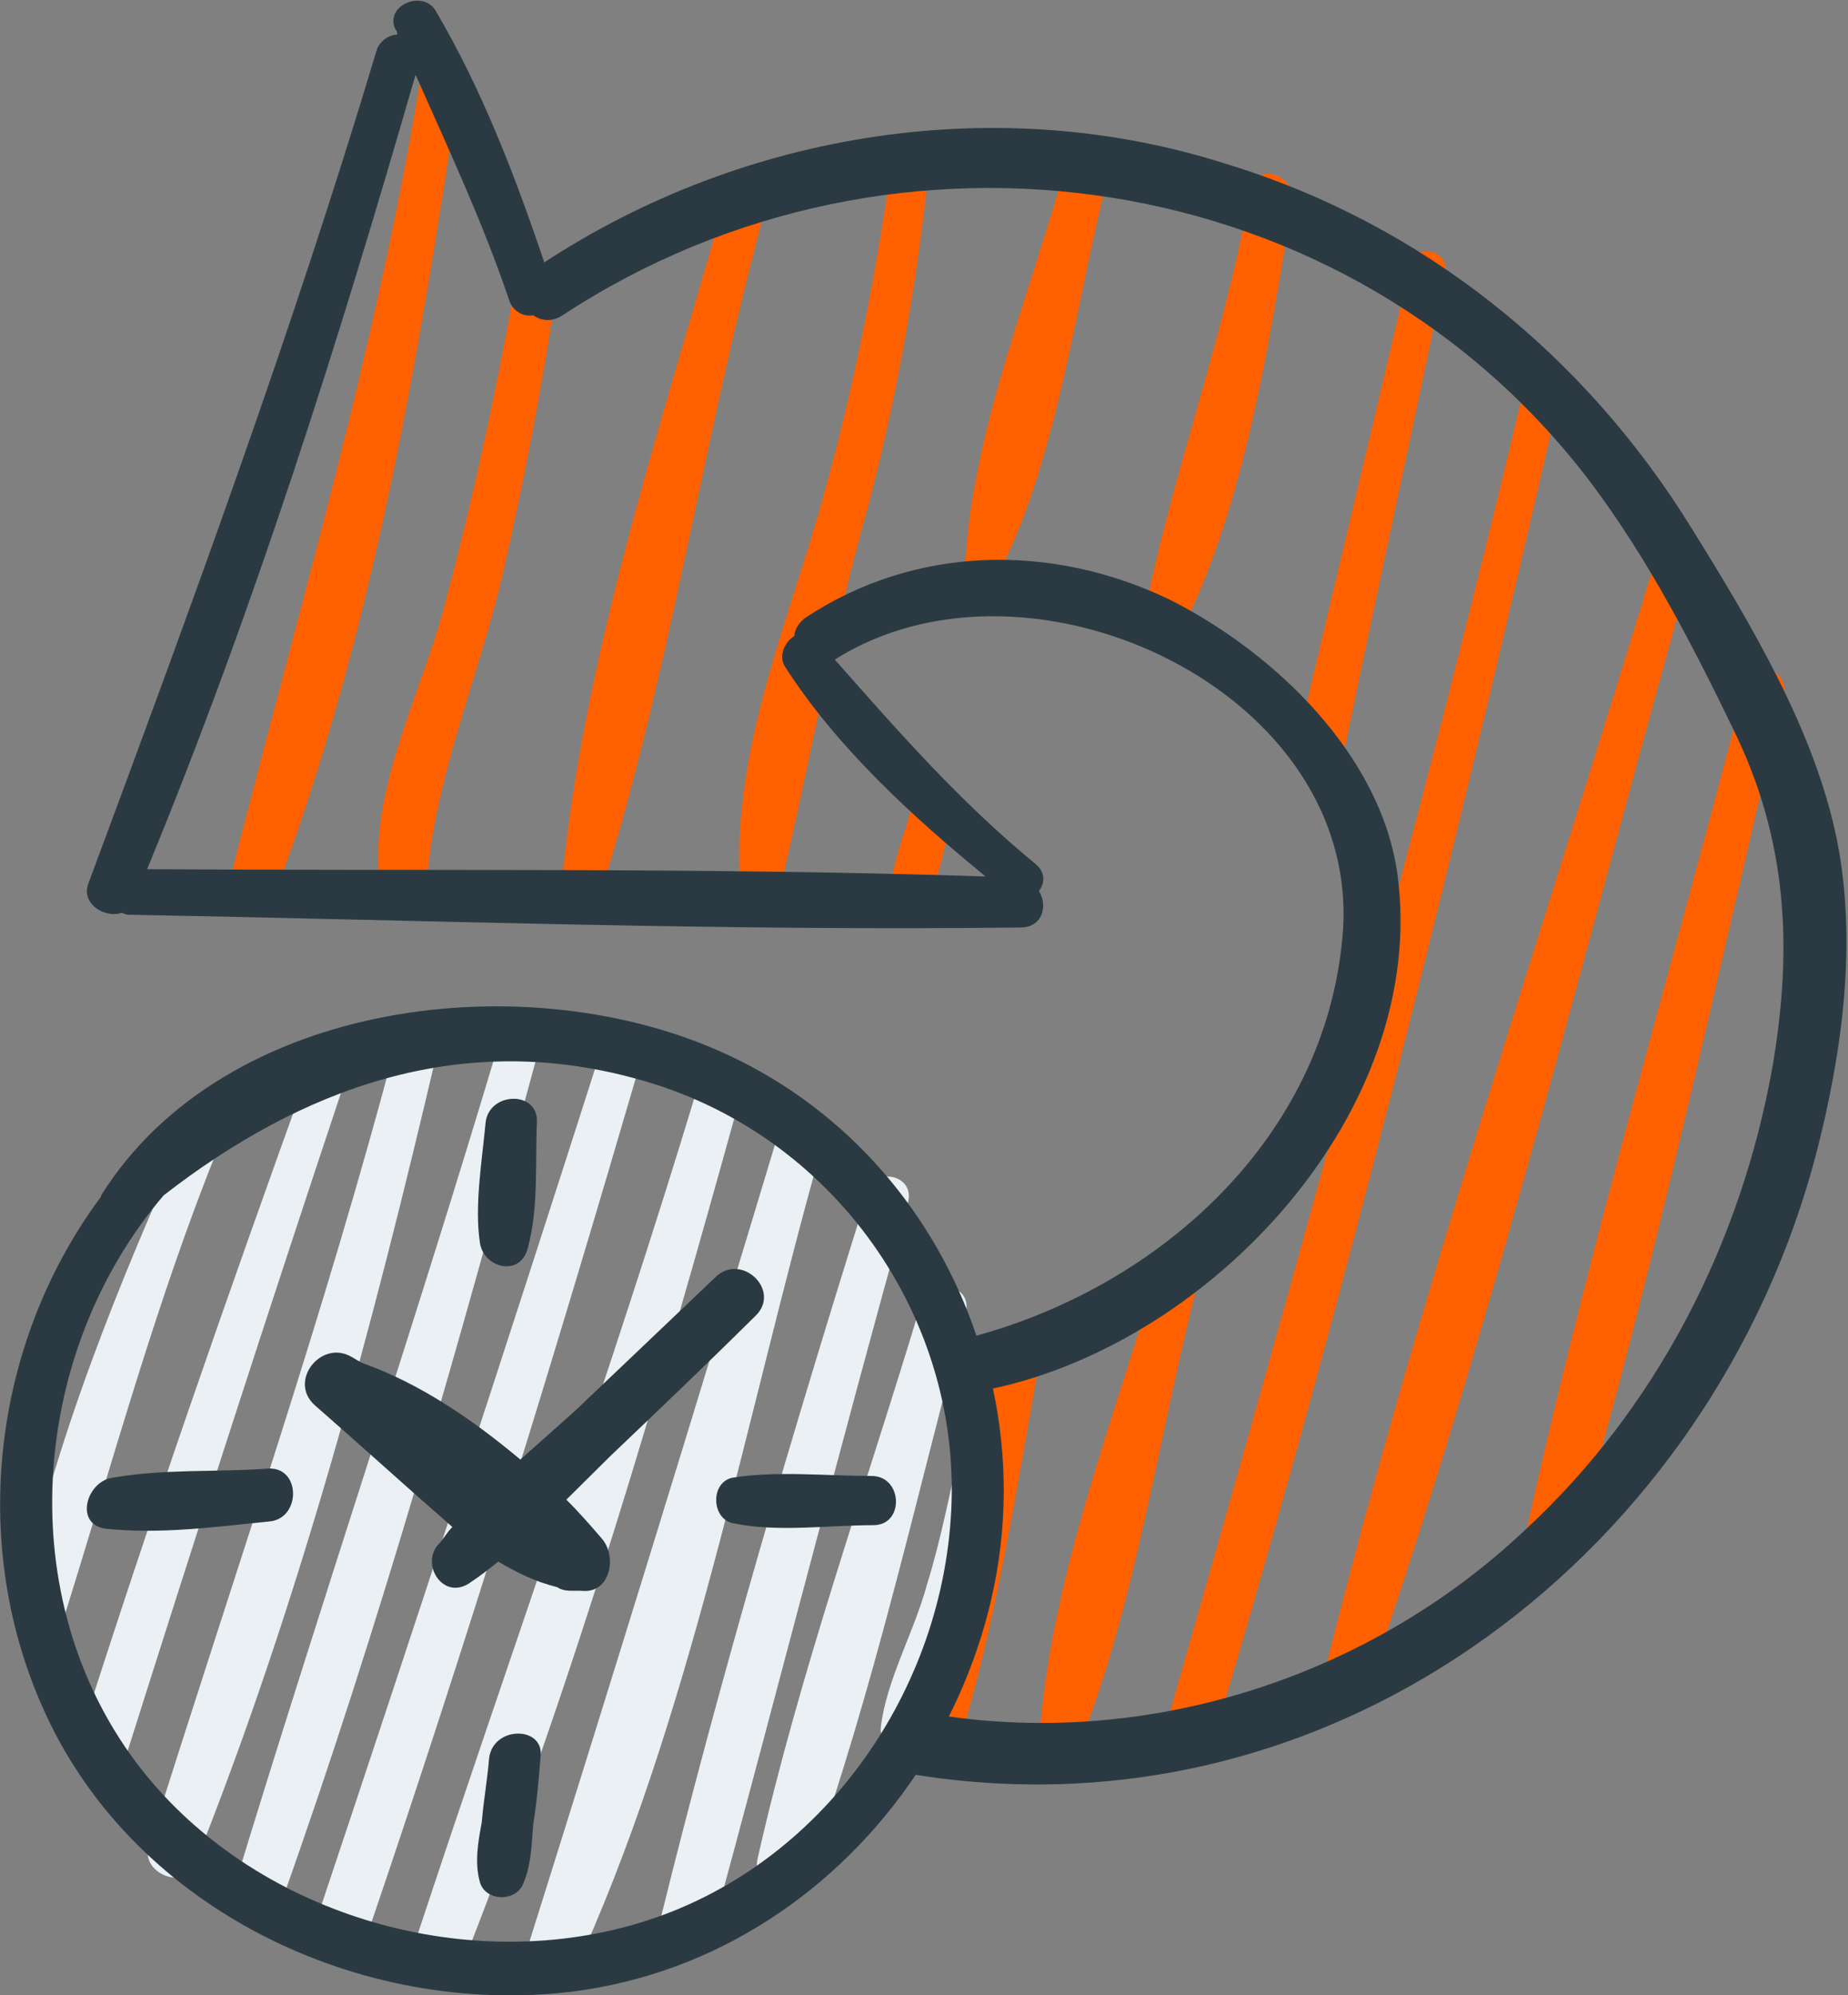 <svg width="63" height="68" viewBox="0 0 63 68" fill="none" xmlns="http://www.w3.org/2000/svg">
<rect x="0" y="0" width="63" height="68" fill="#808080" stroke="none"/>
<g clip-path="url(#clip0)">
<path fill-rule="evenodd" clip-rule="evenodd" d="M14.293 2.919C12.788 11.986 10.218 20.617 7.961 29.498C7.71 30.554 9.215 30.864 9.591 29.87C12.725 21.363 14.293 12.11 15.609 3.229C15.672 2.422 14.418 2.112 14.293 2.919Z" fill="#FF6000"/>
<path fill-rule="evenodd" clip-rule="evenodd" d="M17.615 9.439C16.925 13.29 16.11 17.078 15.107 20.804C14.292 23.784 12.474 27.2 12.976 30.305C13.101 31.299 14.48 31.299 14.543 30.243C14.731 26.765 16.298 23.101 17.113 19.686C17.865 16.395 18.492 13.103 18.994 9.75C19.182 8.88 17.803 8.508 17.615 9.439Z" fill="#FF6000"/>
<path fill-rule="evenodd" clip-rule="evenodd" d="M24.636 7.08C22.504 14.594 19.809 22.605 19.119 30.429C19.056 31.174 20.185 31.237 20.436 30.553C22.818 23.101 23.946 15.028 26.015 7.39C26.203 6.583 24.886 6.272 24.636 7.08Z" fill="#FF6000"/>
<path fill-rule="evenodd" clip-rule="evenodd" d="M30.403 5.527C29.776 9.936 28.898 14.283 27.582 18.568C26.391 22.419 24.886 26.393 25.262 30.491C25.325 31.175 26.328 31.361 26.516 30.616C27.519 26.455 28.209 22.356 29.337 18.196C30.465 14.159 31.218 9.998 31.657 5.838C31.719 5.03 30.465 4.658 30.403 5.527Z" fill="#FF6000"/>
<path fill-rule="evenodd" clip-rule="evenodd" d="M36.358 5.527C35.167 9.874 33.161 14.656 32.91 19.127C32.91 19.748 33.85 19.996 34.101 19.437C36.107 15.401 36.671 10.246 37.8 5.899C38.05 4.968 36.609 4.595 36.358 5.527Z" fill="#FF6000"/>
<path fill-rule="evenodd" clip-rule="evenodd" d="M31.03 27.697C30.779 28.566 30.403 29.498 30.34 30.429C30.277 31.113 31.343 31.299 31.594 30.74C32.033 29.933 32.158 28.939 32.409 28.07C32.66 27.2 31.28 26.828 31.03 27.697Z" fill="#FF6000"/>
<path fill-rule="evenodd" clip-rule="evenodd" d="M42.627 6.459C41.749 11.551 39.869 16.332 38.928 21.363C38.803 22.046 39.743 22.48 40.12 21.797C42.439 17.388 43.254 11.675 44.069 6.831C44.131 5.9 42.752 5.527 42.627 6.459Z" fill="#FF6000"/>
<path fill-rule="evenodd" clip-rule="evenodd" d="M48.081 9.005C46.827 14.407 45.51 19.81 44.257 25.213C44.006 26.206 45.636 26.641 45.824 25.585C46.952 20.121 48.143 14.718 49.272 9.253C49.397 8.508 48.206 8.259 48.081 9.005Z" fill="#FF6000"/>
<path fill-rule="evenodd" clip-rule="evenodd" d="M52.03 12.917C48.394 28.256 44.131 43.47 39.806 58.623C39.492 59.679 41.122 60.051 41.436 59.058C45.949 43.905 49.71 28.566 53.221 13.227C53.346 12.482 52.218 12.172 52.03 12.917Z" fill="#FF6000"/>
<path fill-rule="evenodd" clip-rule="evenodd" d="M56.606 18.506C52.782 31.174 48.456 43.781 45.26 56.574C45.009 57.567 46.513 57.94 46.827 56.946C51.089 44.464 54.224 31.485 57.797 18.817C58.048 18.009 56.856 17.761 56.606 18.506Z" fill="#FF6000"/>
<path fill-rule="evenodd" clip-rule="evenodd" d="M59.489 23.35C56.982 33.037 54.098 42.725 51.967 52.475C51.716 53.531 53.346 53.903 53.597 52.909C56.418 43.284 58.486 33.41 60.806 23.722C61.057 22.791 59.678 22.418 59.489 23.35Z" fill="#FF6000"/>
<path fill-rule="evenodd" clip-rule="evenodd" d="M39.555 42.974C38.051 48.19 35.669 54.09 35.418 59.617C35.418 60.238 36.358 60.486 36.609 59.927C38.74 54.835 39.493 48.749 40.934 43.346C41.185 42.415 39.806 42.104 39.555 42.974Z" fill="#FF6000"/>
<path fill-rule="evenodd" clip-rule="evenodd" d="M34.039 45.768C33.161 50.301 31.907 54.835 31.155 59.368C31.03 60.3 32.284 60.61 32.597 59.741C33.976 55.332 34.666 50.612 35.481 46.141C35.669 45.209 34.227 44.837 34.039 45.768Z" fill="#FF6000"/>
<path fill-rule="evenodd" clip-rule="evenodd" d="M6.394 38.502C4.074 43.657 1.818 49.184 0.689 54.711C0.501 55.704 1.943 56.077 2.194 55.083C3.886 49.68 5.328 44.34 7.459 39.061C7.773 38.378 6.707 37.819 6.394 38.502Z" fill="#EAF0F4"/>
<path fill-rule="evenodd" clip-rule="evenodd" d="M10.531 36.453C7.773 44.092 5.078 51.792 2.633 59.492C3.197 59.679 3.698 60.051 4.075 60.548C6.582 52.599 9.152 44.65 11.785 36.764C11.973 36.018 10.782 35.708 10.531 36.453Z" fill="#EAF0F4"/>
<path fill-rule="evenodd" clip-rule="evenodd" d="M13.54 35.397C11.095 44.712 7.961 53.717 5.077 62.908C4.764 63.839 6.331 64.46 6.645 63.529C10.218 54.586 12.725 45.147 14.919 35.77C15.17 34.838 13.791 34.528 13.54 35.397Z" fill="#EAF0F4"/>
<path fill-rule="evenodd" clip-rule="evenodd" d="M17.051 35.397C14.167 45.085 10.908 54.71 7.961 64.398C7.648 65.454 9.278 65.826 9.591 64.833C12.976 55.331 15.734 45.52 18.367 35.77C18.618 34.9 17.302 34.59 17.051 35.397Z" fill="#EAF0F4"/>
<path fill-rule="evenodd" clip-rule="evenodd" d="M20.436 35.956C17.301 45.768 14.104 55.518 10.844 65.267C10.468 66.385 12.286 66.82 12.6 65.702C15.922 55.952 18.931 46.141 21.815 36.267C22.065 35.459 20.686 35.149 20.436 35.956Z" fill="#EAF0F4"/>
<path fill-rule="evenodd" clip-rule="evenodd" d="M23.758 37.136C20.812 46.886 17.364 56.45 14.167 66.137C13.791 67.255 15.483 67.628 15.922 66.572C19.621 57.133 22.504 47.259 25.2 37.509C25.451 36.577 24.009 36.205 23.758 37.136Z" fill="#EAF0F4"/>
<path fill-rule="evenodd" clip-rule="evenodd" d="M26.516 38.688C23.695 48.066 20.812 57.381 17.865 66.758C17.552 67.689 19.056 68.31 19.495 67.379C23.57 58.623 25.388 48.376 28.021 39.061C28.271 38.13 26.829 37.757 26.516 38.688Z" fill="#EAF0F4"/>
<path fill-rule="evenodd" clip-rule="evenodd" d="M29.588 40.614C27.018 48.811 24.573 57.071 22.504 65.454C22.253 66.572 23.946 67.007 24.259 65.889C26.516 57.567 28.648 49.246 30.967 40.924C31.155 40.055 29.839 39.744 29.588 40.614Z" fill="#EAF0F4"/>
<path fill-rule="evenodd" clip-rule="evenodd" d="M31.406 44.402C29.525 50.674 27.269 56.946 25.827 63.343C25.576 64.522 27.206 64.833 27.582 63.777C29.776 57.629 31.218 51.109 32.91 44.775C33.224 43.781 31.657 43.408 31.406 44.402Z" fill="#EAF0F4"/>
<path fill-rule="evenodd" clip-rule="evenodd" d="M32.785 49.059C32.409 50.736 32.096 52.413 31.594 54.027C31.155 55.642 30.215 57.257 30.027 58.871C29.964 59.368 30.591 59.865 30.967 59.43C32.033 58.25 32.409 56.574 32.785 55.083C33.286 53.22 33.6 51.295 33.976 49.432C34.164 48.562 32.91 48.252 32.785 49.059Z" fill="#EAF0F4"/>
<path fill-rule="evenodd" clip-rule="evenodd" d="M24.824 35.956C18.054 32.789 7.648 34.031 3.448 40.738C3.448 40.8 3.385 40.862 3.385 40.862C-0.314 45.892 -1.066 52.785 1.567 58.437C4.639 65.081 12.287 68.745 19.495 67.876C24.448 67.255 28.585 64.398 31.218 60.486C45.636 62.784 58.424 52.785 61.934 39.248C62.812 35.832 63.313 32.106 62.624 28.628C61.871 24.902 59.678 21.238 57.672 18.009C54.036 12.11 48.519 7.638 41.812 5.589C34.039 3.105 25.388 4.471 18.555 8.942C17.552 5.962 16.424 3.043 14.857 0.373C14.418 -0.373 13.101 0.186 13.477 0.994C13.54 1.056 13.54 1.118 13.54 1.18C13.289 1.18 12.976 1.366 12.851 1.677C9.967 11.302 6.519 20.679 3.009 30.119C2.758 30.802 3.573 31.299 4.137 31.112C4.2 31.112 4.263 31.174 4.388 31.174C14.543 31.361 24.698 31.733 34.791 31.609C35.543 31.609 35.731 30.864 35.418 30.367C35.606 30.119 35.669 29.746 35.292 29.436C32.722 27.324 30.654 24.964 28.46 22.48C35.104 18.258 46.576 23.598 45.761 31.982C45.134 38.751 39.618 43.781 33.286 45.52C31.907 41.421 28.961 37.881 24.824 35.956ZM32.346 58.499C32.973 57.257 33.474 55.89 33.788 54.524C34.352 52.102 34.352 49.68 33.851 47.321C41.373 45.706 48.707 37.819 47.642 29.808C47.078 25.71 43.442 22.232 39.868 20.431C35.857 18.506 31.218 18.568 27.457 21.052C27.206 21.238 27.081 21.487 27.081 21.673C26.767 21.859 26.516 22.356 26.767 22.729C28.522 25.461 31.092 27.821 33.6 29.87C24.072 29.56 14.543 29.684 5.015 29.622C8.651 20.804 11.534 11.675 14.167 2.546C15.295 5.092 16.486 7.638 17.364 10.247C17.489 10.619 17.866 10.806 18.179 10.743C18.43 10.93 18.806 10.992 19.182 10.743C30.528 3.291 46.075 5.589 54.286 16.519C56.23 19.127 57.734 22.046 59.113 24.902C60.931 28.628 61.119 32.292 60.43 36.329C59.364 42.352 56.48 48.004 51.967 52.164C46.764 57.07 39.43 59.492 32.346 58.499ZM20.812 49.618C20.31 50.115 19.809 50.612 19.307 51.109C19.746 51.543 20.122 51.978 20.498 52.413C21.063 53.034 20.812 54.338 19.809 54.214C19.746 54.214 19.683 54.214 19.558 54.214C19.37 54.214 19.182 54.214 18.994 54.09C18.242 53.903 17.615 53.593 16.988 53.22C16.674 53.468 16.361 53.717 15.985 53.965C15.107 54.524 14.355 53.344 14.919 52.661C15.107 52.475 15.233 52.227 15.421 52.04C13.854 50.674 12.287 49.246 10.719 47.879C9.842 47.072 10.907 45.706 11.91 46.203C12.036 46.265 12.224 46.389 12.349 46.451C14.292 47.134 16.11 48.376 17.74 49.742C18.367 49.184 18.994 48.625 19.621 48.066C21.188 46.575 22.818 45.023 24.385 43.532C25.263 42.663 26.642 43.967 25.764 44.837C24.134 46.451 22.442 48.066 20.812 49.618ZM9.089 50.053C10.28 49.929 10.28 51.792 9.152 51.854C7.334 52.04 5.454 52.289 3.636 52.102C2.507 51.978 2.946 50.488 3.824 50.364C5.579 50.053 7.334 50.177 9.089 50.053ZM16.674 59.927C16.8 58.809 18.555 58.809 18.43 59.865C18.367 60.61 18.304 61.417 18.179 62.163C18.116 62.908 18.116 63.591 17.803 64.274C17.489 64.833 16.549 64.771 16.361 64.15C16.173 63.467 16.298 62.784 16.424 62.1C16.486 61.355 16.612 60.672 16.674 59.927ZM29.713 50.301C30.779 50.301 30.842 51.978 29.776 51.978C28.209 51.978 26.516 52.227 25.012 51.916C24.26 51.792 24.197 50.55 24.949 50.364C26.454 50.115 28.146 50.301 29.713 50.301ZM16.549 38.316C16.612 37.198 18.367 37.136 18.304 38.254C18.242 39.62 18.367 41.173 17.991 42.539C17.74 43.532 16.486 43.222 16.361 42.352C16.173 41.111 16.424 39.62 16.549 38.316ZM32.409 51.792C31.97 58.126 27.582 64.088 21.188 65.702C15.107 67.255 8.086 64.895 4.451 59.803C0.376 54.09 1.128 45.954 5.579 40.738C10.218 37.136 15.609 35.087 21.689 36.764C28.397 38.564 32.91 44.961 32.409 51.792Z" fill="#2B3A42"/>
</g>
<defs>
<clipPath id="clip0">
<rect width="63" height="68" fill="white"/>
</clipPath>
</defs>
</svg>
